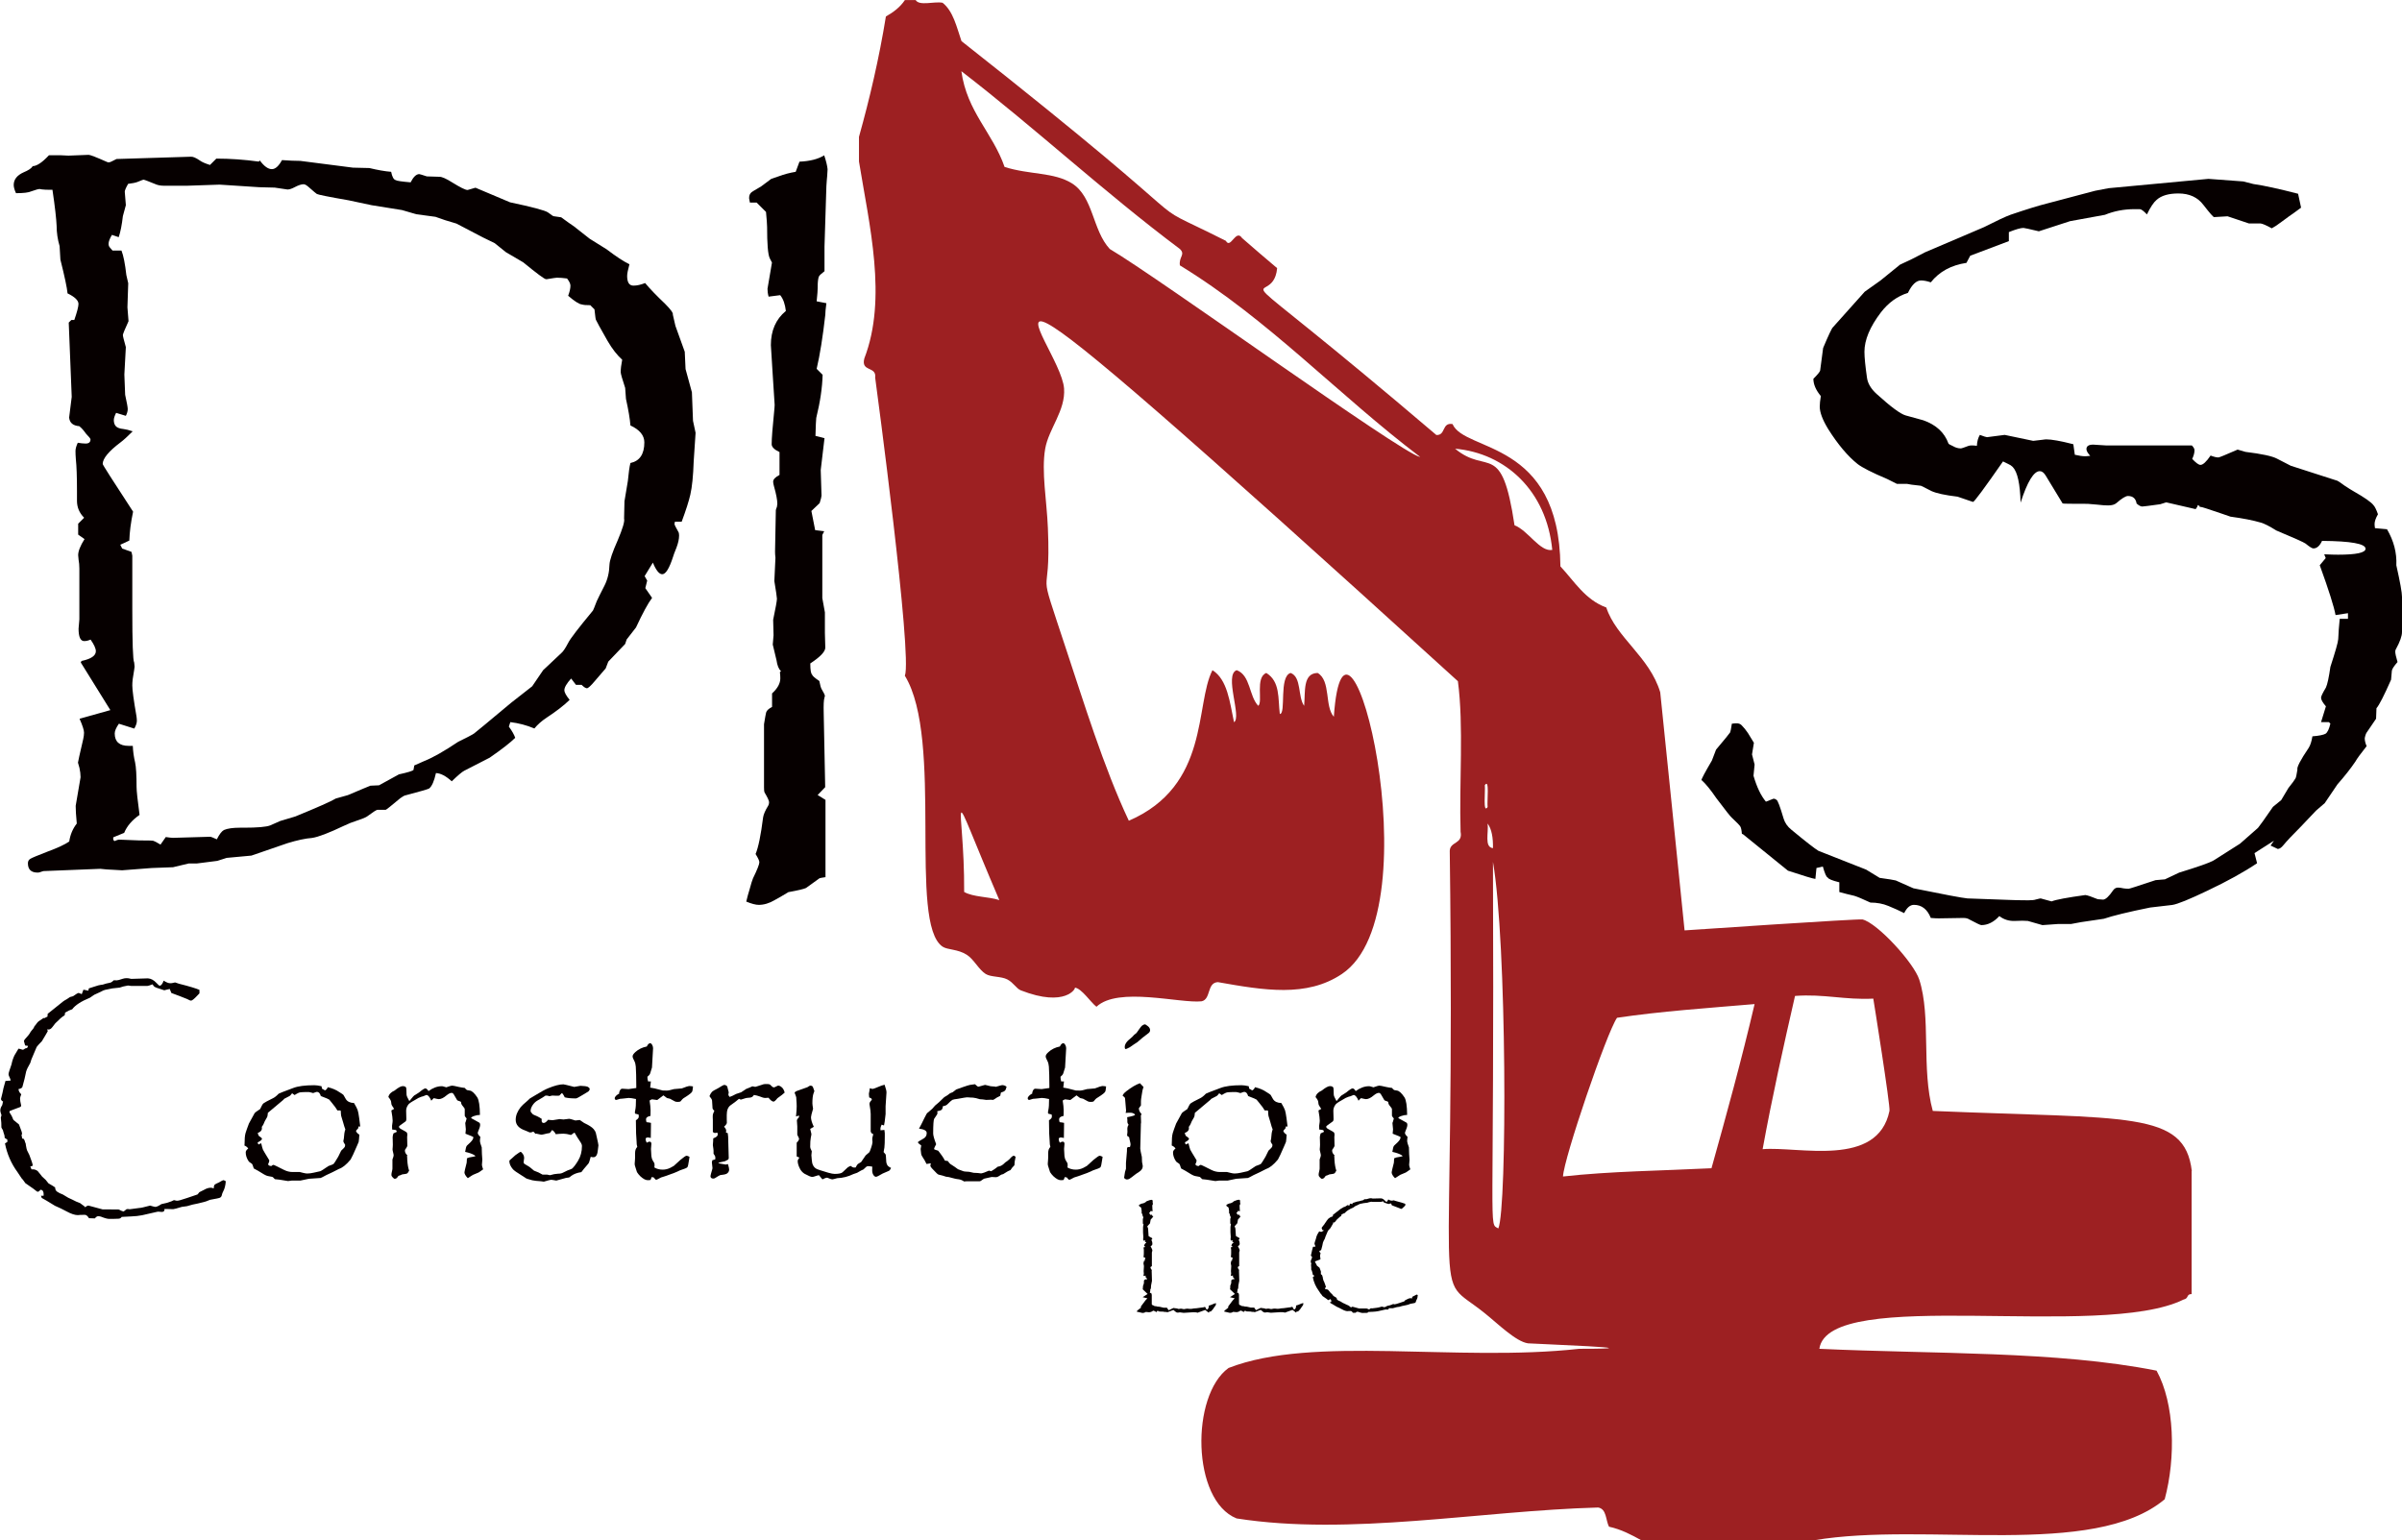 <?xml version="1.0" encoding="UTF-8"?>
<svg id="Layer_1" data-name="Layer 1" xmlns="http://www.w3.org/2000/svg" viewBox="0 0 241.83 155.09">
  <defs>
    <style>
      .cls-1 {
        fill: #9d2022;
      }

      .cls-2 {
        fill: #060000;
      }
    </style>
  </defs>
  <path class="cls-1" d="M220.65,117.91v12.39c-.56,0-.26.44-.81.55-8.35,4.12-35.74-1.41-36.67,4.96,11.51.54,23.89.2,33.95,2.2,1.83,3.32,1.95,8.76.82,12.95-7.19,6.03-24.07,2.22-35.31,4.13h-17.38c-1-.55-2-1.09-3.26-1.37-.34-.67-.23-1.79-1.09-1.93-11.95.33-24.97,2.89-36.4,1.1-4.53-1.81-4.63-12.39-.81-15.15,8.55-3.33,22.95-.56,35.31-1.93,8.92,0-4.9-.51-5.16-.55-1.22-.17-3.06-2-4.35-3.03-5.57-4.5-2.89,2.38-3.53-46.56.04-.97,1.34-.66,1.09-1.92-.15-4.99.33-10.62-.27-15.16-56.85-51.71-40.01-34.41-39.65-29.47.16,2.22-1.55,4.05-1.9,6.06-.4,2.29.16,5.21.27,7.98.36,8.36-1.36,2.5,1.9,12.4,1.59,4.76,3.72,11.74,6.25,17.08,8.18-3.54,6.63-11.69,8.42-15.16,1.51.95,1.74,3.2,2.17,5.24.81-.51-1.03-4.79.27-5.24,1.4.51,1.23,2.61,2.17,3.59.49-.39-.33-2.86.81-3.31,1.41.87,1.17,2.56,1.36,4.13.66,0-.12-3.79,1.09-4.13,1.12.42.7,2.4,1.36,3.31.13-1.42-.16-3.28,1.36-3.31,1.35.79.68,3.36,1.63,4.41,1.13-16.4,10.3,19.56.81,25.9-3.55,2.38-7.85,1.64-12.49.82-1.12.06-.67,1.72-1.63,1.93-2.16.24-8.41-1.51-10.59.55-.58-.44-1.49-1.85-2.18-1.93.16.02-.9,2.05-5.43.28-.47-.19-.73-.77-1.36-1.1-.63-.33-1.65-.22-2.18-.55-.7-.44-1.2-1.49-1.9-1.93-.92-.59-1.92-.48-2.44-.82-3.49-2.34.14-20.87-3.8-27.28.78-1.96-2.88-29.21-2.99-30.02.16-1.18-1.46-.53-1.09-1.93,2.33-6.04.5-13.43-.54-19.83v-2.48c1.08-3.86,2.02-7.87,2.71-12.12.76-.43,1.44-.94,1.91-1.65h1.09c.37.62,1.89.1,2.71.27,1.07.85,1.41,2.43,1.9,3.86,27.44,21.63,16.46,15.01,26.62,20.11.48.88.99-1.24,1.63-.28,1.17,1.03,2.35,2.03,3.53,3.03-.44,4.84-7.7-3.4,16.03,16.8.96.06.53-1.29,1.63-1.1,1.22,2.85,10.74,1.52,10.86,14.33,1.41,1.51,2.49,3.36,4.62,4.14.99,3.03,4.37,4.98,5.43,8.54.02.08,2.44,23.89,2.45,23.97.36-.03,17.57-1.19,17.92-1.1,1.53.39,5.16,4.37,5.71,6.06,1.21,3.77.19,8.97,1.36,13.22,19.69.83,25.36-.05,26.08,6.06ZM190.23,111.85c.1-.48-1.61-11.22-1.63-11.3-2.86.15-4.96-.49-7.88-.27-1.16,5.07-2.3,10.16-3.26,15.43,3.61-.31,11.58,1.92,12.77-3.86ZM172.31,117.63c1.52-5.43,3.02-10.89,4.34-16.53-4.67.4-9.43.72-13.85,1.38-1.04,1.49-5.36,14.17-5.44,15.98,4.74-.53,9.94-.58,14.94-.83ZM152.48,52.89c1.38.53,2.57,2.71,3.8,2.48-.57-5.94-4.7-9.74-9.78-10.19,3.27,2.72,4.69-.95,5.98,7.71ZM150.85,123.69c.9-2.07.86-28.83-.54-36.91.15,38.32-.48,36.32.54,36.91ZM150.31,85.4c.02-1.04-.12-1.91-.54-2.48.12.9-.36,2.38.54,2.48ZM149.77,81.26c-.07-.59.21-2.94-.28-2.2.07.59-.21,2.94.28,2.2ZM142.97,46c-8.24-6.24-15.2-13.79-24.18-19.28-.13-.86.59-1.08,0-1.65-7.6-5.69-14.49-12.11-22-17.9.57,4.11,3.15,6.18,4.35,9.64,2.52.8,4.95.51,6.78,1.65,2.18,1.37,2.05,4.71,3.81,6.61,4.98,2.94,29.31,20.53,31.23,20.94ZM97.07,89.81c.93.53,2.44.46,3.54.82-5.56-13-3.49-10.2-3.54-.82Z"/>
  <path class="cls-2" d="M3.27,16.73c.43,0,.98-.37,1.66-1.1h1.13c.45.03.73.04.83.04l2.04-.08c.15,0,.77.24,1.85.72.05.03.11.04.19.04s.33-.11.76-.34l7.48-.23c.2-.02.5.1.91.38.2.15.54.3,1.02.45l.64-.64c1.39,0,2.81.1,4.27.3l.11-.11c.43.58.83.87,1.21.87.35,0,.69-.3,1.02-.91.7.05,1.32.08,1.85.08l5.29.68,1.66.04c.83.2,1.56.33,2.19.38.1.5.25.78.45.83.1.08.6.15,1.51.23.28-.55.57-.83.87-.83.05,0,.3.08.76.23l1.28.04c.25,0,.68.19,1.28.57.81.5,1.32.76,1.55.76l.79-.23,3.48,1.47c2.27.48,3.54.82,3.82,1.02.33.25.52.38.57.38l.76.11c.58.43,1.01.73,1.28.91l1.59,1.25,1.7,1.06c.96.73,1.72,1.23,2.3,1.51-.15.55-.23.94-.23,1.17,0,.66.21.98.64.98.35,0,.74-.09,1.17-.26.48.58,1.15,1.27,2,2.08.58.58.84.94.79,1.1l.26,1.13.94,2.61.08,1.74.64,2.34.11,2.87.26,1.21-.19,2.87c-.05,1.46-.16,2.58-.34,3.36-.15.66-.44,1.56-.87,2.72h-.68c-.03.1-.04.19-.04.26,0,.05.14.33.42.83.02.08.04.18.04.3,0,.35-.09.76-.26,1.21-.2.5-.32.81-.34.91-.38,1.18-.74,1.78-1.1,1.78-.3,0-.62-.39-.94-1.17l-.83,1.36.26.45-.19.76.68.98c-.4.53-.94,1.52-1.62,2.98l-.94,1.21-.15.45-1.7,1.78-.26.68-1.1,1.28c-.4.48-.67.72-.79.72s-.3-.11-.53-.34h-.57l-.49-.64c-.45.5-.68.89-.68,1.17,0,.23.18.55.53.98-.6.58-1.37,1.17-2.3,1.78-.53.35-.94.72-1.25,1.1-.78-.33-1.59-.54-2.42-.64l-.15.45c.33.45.54.83.64,1.13-.48.48-1.34,1.15-2.57,2l-2.57,1.32c-.2.1-.62.45-1.25,1.06-.58-.53-1.11-.81-1.59-.83-.18.81-.4,1.32-.68,1.55-.13.08-.91.3-2.34.68-.15.02-.34.13-.57.3-.93.78-1.42,1.17-1.47,1.17h-.83c-.1,0-.45.23-1.06.68-.13.1-.68.31-1.66.64-.18.08-.4.18-.68.3-1.49.71-2.54,1.11-3.17,1.21-.68.05-1.51.23-2.49.53l-3.63,1.25-2.49.23-.94.3-2.04.26h-.83l-1.59.38-2.15.08-2.98.23-.68-.04c-.66-.03-1.16-.06-1.51-.11l-5.74.23s-.14.04-.34.11c-.08.03-.15.04-.23.04-.66,0-.98-.32-.98-.94,0-.2.08-.35.25-.45.16-.1.74-.34,1.72-.72,1.03-.38,1.76-.72,2.19-1.02.1-.68.35-1.28.76-1.81-.08-.81-.11-1.4-.11-1.78l.49-2.87v-.04c0-.28-.04-.58-.11-.91l-.15-.53c0-.08.18-.87.53-2.38.05-.23.08-.44.08-.64,0-.25-.15-.72-.45-1.4l3.1-.87-2.98-4.8.08-.15c.96-.2,1.44-.53,1.44-.98,0-.28-.18-.67-.53-1.17-.23.1-.44.15-.64.15-.38,0-.57-.42-.57-1.25l.08-.94v-5.1c0-.35-.03-.65-.08-.91-.03-.25-.04-.4-.04-.45,0-.4.21-.94.64-1.62l-.64-.45v-1.1l.6-.6c-.48-.48-.72-1.05-.72-1.7v-.98c0-1.49-.04-2.54-.11-3.17-.03-.35-.04-.64-.04-.87s.08-.5.23-.83c.3.05.57.08.79.08.33,0,.49-.14.49-.42,0-.08-.15-.26-.45-.57-.23-.33-.45-.58-.68-.76-.63-.05-.97-.34-1.02-.87l.26-2.08-.3-7.48.26-.26h.3c.28-.81.42-1.35.42-1.62,0-.35-.37-.71-1.1-1.06-.05-.55-.29-1.69-.72-3.4l-.08-1.36c-.2-.68-.3-1.36-.3-2.04-.03-.68-.16-1.89-.42-3.63-.55,0-.91-.01-1.06-.04l-.23-.04c-.13,0-.4.08-.83.23-.28.13-.79.19-1.55.19-.15-.33-.23-.6-.23-.83,0-.55.34-.98,1.02-1.28.43-.18.72-.36.87-.57ZM11.32,25.23h.91c.2.5.36,1.32.49,2.46l.19.83-.08,2.42.11,1.4c-.38.83-.57,1.3-.57,1.4s.1.5.3,1.21l-.15,2.76.08,2.04c.18.81.26,1.28.26,1.44,0,.2-.06.43-.19.68l-.98-.3c-.15.3-.23.54-.23.72,0,.45.19.73.57.83.05.03.19.05.42.08.23.03.53.1.91.23-.53.53-.93.89-1.21,1.1-1.21.91-1.81,1.64-1.81,2.19,0,.08,1.02,1.68,3.06,4.8-.23,1.08-.35,2.05-.38,2.91l-.91.42.19.38.94.34.08.38v5.4c0,3.35.06,5.14.19,5.36.02.18.04.32.04.42,0,.05-.06.47-.19,1.25-.03.25-.04.47-.04.64,0,.45.14,1.49.42,3.1.02.15.04.3.04.45,0,.23-.09.49-.26.79l-1.55-.49c-.28.4-.42.73-.42.98,0,.83.47,1.25,1.4,1.25h.42c.02.55.1,1.11.23,1.66.1.45.15,1.28.15,2.49,0,.38.1,1.31.3,2.8-.76.53-1.27,1.13-1.55,1.81l-1.1.45v.23l.11.15c.25-.1.4-.15.45-.15l2.04.08c.86,0,1.34.01,1.44.04.1.03.34.15.72.38l.53-.76c.35.05.59.08.72.08l3.78-.11c.05,0,.26.09.64.26.25-.5.49-.82.72-.94.35-.15.88-.23,1.59-.23h.38c1.41,0,2.3-.08,2.68-.23l1.02-.45,1.51-.45c2.22-.91,3.58-1.51,4.08-1.81l1.21-.34c1.36-.58,2.12-.89,2.27-.95.1,0,.39-.01.87-.04l2-1.1c.91-.2,1.4-.35,1.47-.45.02-.08.05-.23.08-.45.5-.23.84-.38,1.02-.45.88-.35,2.01-1,3.4-1.93.78-.38,1.31-.65,1.59-.83.18-.13,1.42-1.16,3.74-3.1l2.12-1.66,1.1-1.62,1.85-1.74c.18-.15.4-.49.68-1.02.18-.38,1.01-1.46,2.49-3.25.02-.02.15-.34.38-.94.1-.23.37-.76.79-1.59.3-.6.47-1.3.49-2.08.02-.45.3-1.27.83-2.46.5-1.18.72-1.91.64-2.19l.04-1.74.34-2.04c.08-.83.16-1.44.26-1.81.93-.2,1.4-.89,1.4-2.08,0-.7-.47-1.27-1.4-1.7-.05-.65-.2-1.55-.45-2.68l-.08-1.1c-.3-.91-.45-1.44-.45-1.59,0-.33.05-.74.15-1.25-.5-.45-1-1.08-1.47-1.89-.73-1.28-1.12-1.99-1.17-2.12-.03-.02-.08-.38-.15-1.06l-.42-.42c-.4,0-.69-.02-.87-.08-.25-.02-.71-.31-1.36-.87.15-.4.23-.74.23-1.02,0-.18-.11-.42-.34-.72-.38-.05-.72-.08-1.02-.08-.08,0-.42.05-1.02.15h-.08c-.15,0-.92-.57-2.3-1.7l-1.74-1.02-1.13-.91-1.17-.57-2.68-1.4-1.13-.34-.98-.34-1.93-.26-1.44-.42-3.06-.49-2.3-.49c-2.02-.35-3.09-.57-3.21-.64-.08-.05-.33-.26-.76-.64-.25-.23-.44-.34-.57-.34-.23,0-.53.1-.91.3-.28.15-.52.23-.72.23-.03,0-.45-.06-1.28-.19l-1.55-.04-4-.26-3.25.11h-2.38c-.33,0-.63-.06-.91-.19-.68-.28-1.06-.42-1.13-.42-.03,0-.23.08-.6.23-.2.08-.52.14-.94.19-.23.4-.34.67-.34.79l.11,1.36-.3,1.1c-.1.88-.24,1.59-.42,2.12l-.68-.23c-.23.38-.34.68-.34.91,0,.15.05.28.15.38l.26.3Z"/>
  <path class="cls-2" d="M75.13,90.79c.1-.43.21-.84.34-1.25.15-.55.26-.92.34-1.1.43-.88.64-1.42.64-1.62,0-.15-.13-.43-.38-.83.28-.66.53-1.89.76-3.7.05-.3.21-.68.49-1.13.08-.13.11-.25.11-.38,0-.15-.15-.48-.45-.98-.05-.1-.06-.28-.06-.53v-6.35c.1-.65.18-1.04.21-1.17.05-.2.25-.39.6-.57v-1.36c.55-.5.83-1.01.83-1.51,0-.2-.01-.42-.04-.64l.11-.08c-.23-.23-.38-.59-.45-1.1l-.38-1.59.08-.94-.04-1.55c.25-1.21.38-1.91.38-2.12,0-.15-.09-.74-.26-1.78,0,0,.11-2.24.11-2.34-.03-.25-.04-.47-.04-.64l.08-4.16c0-.05.04-.16.11-.34.02-.13.04-.23.04-.3,0-.38-.11-.97-.34-1.78-.05-.18-.08-.33-.08-.45,0-.23.21-.45.64-.68v-2.3c-.53-.25-.79-.52-.79-.79,0-.58.09-1.71.26-3.4.02-.23.04-.42.04-.57,0-.08-.38-5.83-.38-6.01,0-1.46.5-2.61,1.51-3.44-.08-.68-.26-1.21-.57-1.59l-1.17.15c-.08-.3-.11-.57-.11-.79,0-.05.15-.93.45-2.64l-.23-.45c-.18-.4-.26-1.45-.26-3.14,0-.25-.04-.76-.11-1.51l-.94-.94h-.68l-.08-.42v-.04c0-.23.06-.4.19-.53.02-.05.36-.26,1.02-.64l1.02-.76.76-.26c.53-.2,1.1-.35,1.7-.45l.38-1.02c1.06-.05,1.89-.26,2.49-.64.2.6.31,1.07.34,1.4,0,.08-.01.3-.04.68-.03.25-.05.59-.08,1.02l-.19,6.08v2.49c-.3.23-.49.4-.55.51-.06.11-.11.36-.13.74,0,.63-.04,1.22-.11,1.78l.98.19c-.08.58-.11.97-.11,1.17-.25,2.22-.54,4.03-.87,5.44l.6.6c-.03,1.26-.24,2.71-.64,4.34-.03.2-.05.81-.08,1.81l.91.23c-.2,1.69-.33,2.76-.38,3.21l.08,2.57c0,.1-.06.35-.19.76l-.83.79.38,1.93.91.11-.19.38v6.35l.26,1.44v2.08l.04,1.47c0,.4-.5.93-1.51,1.59,0,.66.06,1.03.19,1.13,0,.1.24.32.72.64.08.43.16.72.26.87.2.33.3.54.3.64l-.04.15c-.08.25-.1.77-.08,1.55l.15,7.48-.76.79.79.49v7.78c-.35.05-.55.09-.6.11l-1.36.98c-.2.1-.79.24-1.78.42-.45.28-.91.54-1.36.79-.55.33-1.1.49-1.62.49-.3,0-.73-.11-1.28-.34Z"/>
  <path class="cls-2" d="M171.29,78.58c.02-.18.38-.84,1.06-2l.42-1.1c.91-1.08,1.38-1.66,1.42-1.74s.09-.36.17-.87c.18-.03.34-.04.49-.04.2,0,.36.06.49.19.23.23.44.49.64.79l.6.98-.19,1.17.26,1.02-.11,1.13c.33,1.13.74,2,1.25,2.61l.76-.3h.04c.08,0,.16.04.26.11.13.05.36.68.72,1.89.13.43.39.81.79,1.13,1.46,1.21,2.37,1.91,2.72,2.12l4.8,1.89,1.36.83c.91.13,1.45.21,1.62.26.13.05.72.31,1.78.79,3.1.63,4.91.97,5.44,1.02l4.16.15c.5.02,1.16.04,1.96.04.38,0,.63-.03.76-.08.3-.08.47-.11.49-.11l1.1.3c.45-.18,1.59-.39,3.4-.64.2.02.62.16,1.25.42.28.02.45.04.53.04.25,0,.59-.31,1.02-.94.13-.18.29-.27.49-.27.15,0,.34.03.57.08.18.02.34.04.49.04.08,0,.98-.29,2.72-.87l.94-.08,1.44-.68c1.89-.58,3.03-.98,3.44-1.21.28-.18,1.17-.74,2.68-1.7,1.01-.88,1.61-1.41,1.81-1.59.15-.18.66-.88,1.51-2.12l.83-.68.72-1.21c.4-.5.64-.83.72-.98.05-.08.11-.36.19-.87-.08-.23.3-.96,1.13-2.19.18-.28.3-.67.38-1.17.65-.05,1.1-.14,1.32-.26.2-.13.36-.47.49-1.02l-.15-.15h-.79l.49-1.59c-.33-.38-.49-.67-.49-.87,0-.13.16-.47.49-1.02.15-.33.3-1.02.45-2.08.5-1.54.77-2.47.79-2.8.02-.65.08-1.33.15-2.04h.83v-.57l-1.25.19c-.15-.83-.68-2.51-1.59-5.02l.6-.72-.15-.38c.63.03,1.1.04,1.4.04,1.84,0,2.76-.2,2.76-.6,0-.5-1.46-.77-4.38-.79-.23.5-.52.76-.87.76-.13,0-.39-.16-.79-.49-.18-.13-1.16-.57-2.95-1.32-.68-.43-1.2-.69-1.55-.79-.78-.23-1.8-.43-3.06-.6l-.87-.3c-1.31-.45-2.02-.68-2.12-.68h-.11v-.08l-.19-.11-.04.15c-.1.18-.16.26-.19.26l-2.95-.68-.6.19c-1.08.15-1.69.23-1.81.23-.15,0-.34-.1-.57-.3-.08-.5-.37-.76-.87-.76-.23,0-.62.24-1.17.72-.18.15-.45.23-.83.23-.25,0-.62-.02-1.1-.08-.53-.05-.84-.08-.95-.08-1.69,0-2.53-.01-2.53-.04l-1.7-2.8c-.18-.3-.38-.45-.6-.45-.6,0-1.25,1.06-1.93,3.17-.05-1.89-.31-3.09-.79-3.59-.13-.13-.28-.23-.45-.3l-.53-.26c-1.89,2.72-2.9,4.08-3.02,4.08l-1.55-.53c-1.26-.15-2.14-.34-2.64-.57-.68-.35-1.03-.53-1.06-.53l-.94-.11-.45-.08h-1.02l-.98-.49c-1.54-.65-2.53-1.16-2.98-1.51-.98-.78-1.98-1.96-2.98-3.55-.55-.91-.83-1.65-.83-2.23,0-.28.04-.63.11-1.06-.5-.6-.75-1.18-.75-1.74.43-.43.65-.7.68-.83l.3-2.27c.55-1.31.88-2,.98-2.08,1.08-1.21,2.15-2.4,3.21-3.59l1.59-1.13,1.96-1.59,1.21-.57,1.32-.68,5.93-2.53c1.28-.65,2.18-1.07,2.68-1.25,1.56-.53,2.78-.91,3.66-1.13l4.84-1.28,1.36-.26,10.05-.94s3.51.26,3.51.26l1.02.26c1.06.15,2.56.48,4.5.98l.3,1.4c-.6.45-1.01.74-1.21.87-.38.28-.62.45-.72.53-.43.33-.77.55-1.02.68-.55-.3-.93-.47-1.13-.49h-1.17l-2.15-.72-1.36.08c-.08,0-.43-.4-1.06-1.21-.58-.78-1.42-1.17-2.53-1.17-.98,0-1.71.21-2.19.64-.3.25-.63.74-.98,1.47-.33-.35-.57-.53-.72-.53h-.53c-1.06,0-2.05.19-2.98.57l-3.51.64-3.14,1.02c-.96-.23-1.47-.34-1.55-.34-.28,0-.77.14-1.47.42v.91l-3.89,1.47-.38.72c-1.54.23-2.73.88-3.59,1.96-.38-.13-.71-.19-.98-.19-.48,0-.92.42-1.32,1.25-1.06.33-1.96.98-2.72,1.96-1.11,1.46-1.66,2.78-1.66,3.97,0,.58.09,1.46.26,2.64.08.55.4,1.1.98,1.62,1.41,1.28,2.38,2,2.91,2.15l1.78.49c1.28.45,2.13,1.23,2.53,2.34.02.05.18.14.45.26.25.15.52.23.79.23.08,0,.34-.09.79-.26.08-.02.18-.04.3-.04.15,0,.33.01.53.04.02-.45.13-.82.3-1.1.4.15.64.23.72.23l1.78-.23,2.87.6.94-.11c.15-.02.28-.04.38-.04.53,0,1.44.16,2.72.49l.15,1.06c.43.1.77.15,1.02.15.1,0,.28-.01.53-.04-.25-.28-.38-.5-.38-.68,0-.3.23-.45.68-.45l1.28.08h8.65c.18.18.27.34.27.49,0,.25-.08.54-.23.87.38.4.65.6.83.6.25,0,.59-.31,1.02-.94.33.13.59.19.79.19.08,0,.72-.26,1.93-.79.45.13.72.2.79.23,1.64.2,2.7.43,3.17.68l1.4.72,4.69,1.51c.08.03.31.19.72.49.38.25.68.44.91.57,1.11.63,1.78,1.1,2,1.4.13.13.28.43.45.91-.23.4-.34.73-.34.98,0,.1.01.24.04.42l1.21.11c.68,1.16,1,2.37.94,3.63.38,1.69.57,2.75.57,3.17v3.55c0,.4-.2.97-.6,1.7-.05.08-.08.16-.08.26,0,.2.08.55.23,1.06-.35.4-.54.69-.57.87l-.08.91c-.71,1.61-1.2,2.57-1.47,2.87l-.04,1.06-.98,1.44-.08.19c-.05.18-.08.29-.08.34,0,.23.06.49.19.79-.6.76-.98,1.27-1.13,1.55-.48.71-1.08,1.47-1.81,2.3l-1.28,1.89-.87.75-1.51,1.59c-.88.88-1.47,1.51-1.78,1.89-.2.25-.39.38-.57.38l-.72-.34.34-.49-1.96,1.25.26,1.02c-1.31.88-2.97,1.8-4.99,2.76-1.84.88-3.02,1.36-3.55,1.44l-2.23.26c-2.22.45-3.77.83-4.65,1.13l-2.3.34-1.02.19h-1.32l-1.55.11c-.86-.25-1.35-.39-1.47-.42-.28-.03-.72-.03-1.32,0-.58.02-1.1-.14-1.55-.49-.55.6-1.16.91-1.81.91-.1,0-.5-.19-1.21-.57-.15-.1-.35-.15-.6-.15l-2.49.04c-.18,0-.44-.01-.79-.04-.35-.88-.92-1.32-1.7-1.32-.38,0-.71.28-.98.83-.45-.23-.98-.47-1.59-.72-.55-.23-1.16-.34-1.81-.34-.81-.38-1.35-.6-1.62-.68-.55-.13-1.06-.25-1.51-.38v-.98c-.73-.18-1.12-.34-1.17-.49-.13-.02-.29-.39-.49-1.1l-.64.15-.11,1.1c-.23-.02-1.15-.3-2.76-.83l-4.53-3.67-.11-.04c-.03-.38-.08-.63-.17-.76-.09-.13-.37-.42-.85-.87-.13-.1-.64-.76-1.55-1.96-.53-.78-1.02-1.39-1.47-1.81Z"/>
  <g>
    <path class="cls-2" d="M.28,110.9c-.12-.07-.18-.16-.18-.25,0-.04.05-.24.15-.61.03-.22.13-.62.3-1.2l.52-.04c0-.1-.07-.25-.17-.47-.02-.05-.04-.11-.04-.18,0-.1.1-.42.3-.98.06-.33.17-.64.3-.91.1-.16.23-.38.4-.67.11.02.19.03.22.05.12.04.19.06.21.06.06,0,.14-.04.24-.13.11-.02.17-.04.21-.07.03-.03.06-.1.08-.19l-.29-.04-.12-.44c0-.08.12-.24.36-.49.06-.06.12-.14.19-.24.1-.18.18-.29.22-.33.14-.14.23-.28.29-.44l.08-.09c.15-.21.26-.35.35-.41.05-.04.21-.15.5-.34l.04.04.34-.17.02-.28,1.56-1.25c.06-.05.18-.12.36-.22l.33-.22.3-.08c.32-.22.49-.33.53-.33.07,0,.19.04.35.12l.17-.45.5.1.04-.23c.27-.08.44-.14.53-.17.29-.11.58-.18.87-.21l.36-.11c.28-.06.44-.09.47-.11.07-.03.17-.11.29-.22.11,0,.21.01.29.01.1,0,.3-.05.61-.16.12-.04.25-.06.4-.06.12,0,.24.02.35.05.09.02.15.03.17.02l1.61-.05c.31.02.59.17.85.45.18.19.29.29.33.29.15,0,.28-.17.41-.51.26.17.48.26.65.26.06,0,.11,0,.17-.01l.33-.07.39.13c1.07.27,1.75.48,2.06.62v.36h-.01c-.13.13-.21.21-.24.25-.3.32-.5.47-.59.47-.08,0-.21-.05-.4-.16-.46-.19-.99-.39-1.59-.61l-.16-.4c-.16.03-.27.06-.32.07-.13.04-.21.06-.23.06-.03,0-.3-.09-.79-.26-.15-.06-.24-.11-.28-.17-.04-.06-.08-.11-.11-.17-.27.1-.44.16-.51.16h-1.66l-.3-.04c-.36.06-.64.13-.84.21l-.74.08c-.32.07-.56.11-.74.15-.1.02-.25.09-.47.21l-.61.28-.44.3c-.88.36-1.48.75-1.78,1.16-.2.06-.44.17-.72.34,0,.1-.02.19-.05.28-.16.08-.38.25-.64.52l-.29.27c-.24.33-.4.52-.47.56-.07.05-.14.07-.21.07-.03,0-.08,0-.15-.01.05.09.07.15.07.17s-.2.36-.59,1.01c-.31.32-.49.52-.53.59-.02.05-.53,1.25-.53,1.25l-.11.35c-.23.4-.37.69-.42.88-.03.13-.08.37-.16.73-.12.48-.19.74-.21.79-.02.11-.16.19-.4.24.02.21.12.38.28.52-.08.21-.12.35-.12.41,0,.18.03.4.1.67,0,.02.01.05.01.05,0,.07-.04.13-.11.16l-.96.36c-.07.02-.11.07-.11.13,0,.03.02.08.06.13.12.19.2.32.23.41.06.17.11.26.12.27.18.15.36.3.55.45l.21.56c.06.12.09.27.11.44h-.07l.07.41.17.05c.09.15.13.28.13.38h.04c.02.16.04.27.05.32.04.25.08.4.11.46l.22.44c.23.59.34.94.34,1.04,0,.08-.08.12-.24.12l.12.3c.16,0,.29,0,.38.04.08.03.16.07.23.12.16.19.32.38.46.57l.36.33.28.35c.32.18.55.32.67.41,0,.19.07.34.19.42.15.11.35.21.58.29l.55.33.41.19.38.19.4.16.28.21c.08.04.16.11.24.21.11-.11.22-.17.33-.17.02,0,.49.13,1.41.38,1,0,1.53.01,1.58.01s.12.02.19.07c.14.07.25.12.35.13.11-.07.18-.12.21-.16.06-.06.11-.08.15-.08h.15s.09.02.09.02l.98-.13c.15,0,.52-.09,1.09-.24.3.09.48.13.53.13.12,0,.32-.09.61-.28l.57-.13c.35-.11.58-.2.69-.27l.28.06c.11.02.45-.07,1.03-.27.67-.23,1.02-.35,1.06-.36.02-.02.09-.09.19-.23l.46-.23c.25-.15.49-.22.7-.22.05,0,.15.02.29.07,0-.21.04-.34.11-.39.04-.04.18-.11.41-.21.26-.15.4-.23.44-.23.06,0,.14.04.25.11-.03.43-.12.76-.25,1-.07.12-.13.28-.17.47-.02.07-.07.13-.15.18-.06.04-.4.11-1.02.22-.28.12-.47.19-.57.21-.06.02-.28.07-.65.16l-.53.11-.57.16-.51.07c-.5.15-.79.23-.87.23-.09,0-.21,0-.38-.01-.11,0-.28,0-.5-.01v.07c0,.15-.1.23-.29.23-.03,0-.07,0-.1-.01-.15-.02-.24-.02-.24-.02,0,0-.05,0-.13.02l-1.49.34c-.32.06-.68.11-1.09.12l-.97.05c-.07.11-.17.17-.3.18-.37.02-.69.02-.96.02-.17,0-.44-.07-.81-.22-.08-.03-.18-.05-.3-.05-.11,0-.21.07-.33.22l-.59-.02c-.15-.23-.28-.34-.41-.34h-.04c-.17,0-.32,0-.45.01-.13.02-.2.02-.22.02-.31,0-.69-.13-1.15-.38-.35-.19-.74-.38-1.16-.56-.67-.42-1.12-.68-1.33-.79l-.08-.22h.27v-.17c0-.27-.1-.41-.3-.44-.12.14-.22.21-.3.21-.04,0-.18-.1-.42-.3l-.82-.57-.25-.35-.12-.13-.42-.63c-.63-.86-1.05-1.82-1.26-2.89l.24-.15v-.23l-.27-.18c0-.19-.04-.36-.11-.52l-.07-.26c-.09-.14-.14-.23-.15-.27,0-.03-.01-.19-.01-.46l-.05-.53.07-.24c-.08-.23-.12-.39-.12-.46,0-.19.06-.36.18-.53.02-.02.05-.17.1-.45Z"/>
    <path class="cls-2" d="M24.62,115.25c0-.53.03-.92.1-1.16.06-.21.18-.53.34-.96.33-.61.52-.96.57-1.04.05-.07.23-.21.56-.42,0,0,.07-.13.18-.36.07-.13.13-.21.18-.23.09-.07.4-.24.93-.5.17-.08.36-.23.58-.46.03-.03.52-.22,1.46-.57.49-.19,1.19-.28,2.12-.28.19,0,.43.03.73.1l.05.25c.11.05.21.11.29.17.12-.04.22-.15.29-.32.44.1.83.26,1.16.49.25.15.39.25.42.29.02.02.1.17.24.42.16.25.44.38.82.39.19.32.32.56.37.72.05.15.1.41.15.78.05.37.09.66.11.87h-.19v.15l-.24.28c.03.14.15.27.34.39-.02.36-.05.6-.07.73-.02.06-.08.2-.18.42-.3.7-.51,1.15-.63,1.35-.43.52-.82.83-1.18.95l-.65.33-.62.29c-.32.18-.51.27-.57.29-.06.01-.45.04-1.18.08l-.85.18h-.86l-.39.05c-.71-.12-1.16-.19-1.33-.19-.11-.13-.2-.21-.25-.23-.02,0-.17-.04-.47-.09-.16-.03-.48-.21-.96-.52-.07-.04-.22-.12-.44-.24-.05-.15-.08-.25-.1-.3-.03-.09-.06-.15-.1-.18,0,0-.09-.06-.25-.17,0,0-.04-.04-.09-.11-.18-.28-.27-.57-.27-.85,0-.14.08-.27.25-.39-.07-.13-.2-.23-.38-.31v-.05ZM25.95,115.01v.12l.11.11c.08-.07.16-.11.24-.12.06.28.12.49.17.63.04.09.25.44.63,1.06,0,.02.01.04.01.07,0,.07-.04.19-.12.35.03.11.14.17.33.18.08-.08.15-.12.21-.12.05,0,.4.17,1.07.51.28.14.57.21.86.21h.72l.36.09c.15.04.29.06.4.06.19,0,.4-.03.63-.08.15-.04.38-.09.67-.15.08-.02.36-.2.82-.52.32-.11.49-.18.53-.22.06-.06.21-.3.46-.72l.3-.61c.2-.19.32-.31.35-.36.03-.06.05-.13.05-.23-.13-.19-.19-.32-.18-.39h0s.05-.25.05-.25c.02-.37.06-.67.15-.91-.06-.15-.14-.4-.23-.73l-.19-.63c-.02-.08-.03-.25-.04-.5l-.05-.05h-.29c-.09-.17-.27-.42-.55-.76-.16-.2-.25-.31-.27-.33-.02-.02-.1-.06-.24-.12-.11-.05-.32-.13-.61-.24-.08-.28-.21-.42-.39-.42-.05,0-.17.04-.38.12-.25-.07-.39-.1-.42-.1-.42,0-.7,0-.82.02-.14,0-.35.1-.63.28l-.25-.18c-.12.16-.21.26-.28.29l-.52.27-.08.1-1.56,1.31c-.02.23-.04.37-.07.42l-.24.42c-.08.23-.18.42-.3.57,0,.07.01.12.01.17,0,.19-.14.34-.42.45,0,.02.03.12.1.28.22.15.33.25.33.3,0,.09-.13.21-.4.35Z"/>
    <path class="cls-2" d="M39.1,110.46c.06-.28.27-.5.62-.65.37-.3.65-.45.82-.45s.3.05.35.15c.02.02.03.26.04.7,0,.11.09.33.28.66.32-.41.51-.61.57-.61l.42-.27c.32-.27.53-.4.62-.4.1,0,.21.09.32.27.44-.32.89-.49,1.32-.49.09,0,.17.01.23.04l.24.07c.32-.11.51-.17.57-.17.09,0,.32.04.68.13.22.05.42.08.61.1.11.14.19.21.24.22l.28.05c.21.03.46.26.74.68.17.27.26.86.27,1.77-.19,0-.39.04-.59.11-.2.07-.3.14-.3.21,0,0,.27.16.81.45.06.03.1.11.1.24,0,.14-.08.38-.23.74,0,.02-.01.04-.01.07,0,.1.09.23.26.39-.02.17-.04.31-.04.44,0,.08.06.29.18.62l.02.67.04.58-.04.51c0,.08.04.23.12.45-.22.16-.37.27-.46.32-.04.02-.22.1-.55.23-.07.03-.24.15-.53.34-.23-.23-.34-.43-.34-.59,0-.06.07-.37.22-.95,0-.04.02-.13.02-.28,0-.07.01-.13.01-.18l.24-.09c.4-.06.61-.11.62-.15l-.13-.09c-.19-.12-.5-.23-.91-.32.05-.35.11-.56.18-.63l.36-.34c.19-.19.29-.36.29-.51,0-.03-.27-.15-.8-.35l.04-.44-.06-.64s.01-.04.04-.1c.03-.08.06-.2.1-.35-.13-.15-.19-.24-.19-.29v-.61c.01-.08-.05-.19-.18-.33-.13-.14-.19-.27-.19-.41l-.06-.07c-.19-.06-.3-.1-.33-.13l-.34-.58c-.06-.11-.14-.16-.22-.16-.14,0-.3.08-.5.24-.3.26-.57.39-.8.39-.04,0-.21-.03-.5-.1l-.23.23v.06c-.17-.4-.34-.61-.51-.61,0,0-.05.02-.13.05-.11.06-.24.1-.38.13-.17.05-.39.16-.65.33-.4.22-.63.38-.69.5-.13.19-.19.38-.19.57l.02.82c0,.15-.03.24-.1.28l-.55.4c-.06.04-.09.08-.09.12,0,.08.07.16.22.24.32.17.51.28.56.33.04.05.06.13.06.23,0,.02,0,.11-.02.24l.02.9s-.07.17-.22.36c-.02.02-.02.07-.02.13,0,.15.08.3.25.46l-.04.04c.02.19.02.32.02.39.03.48.1.84.19,1.1-.08.17-.16.27-.24.3-.03.02-.17.04-.4.07-.04,0-.1.02-.17.06-.1.04-.16.07-.19.07-.06,0-.12.07-.18.17-.07.1-.16.15-.28.15-.05,0-.12-.06-.22-.17-.06-.07-.1-.13-.1-.21,0-.06,0-.14.02-.22.06-.24.08-.38.08-.42v-.92c.09-.23.12-.37.12-.41,0-.08-.02-.18-.05-.29-.04-.16-.06-.27-.06-.33,0-.03,0-.11.02-.24,0-.08.01-.15.01-.21,0-.11,0-.26-.01-.46,0-.1-.01-.19-.01-.29,0-.1.03-.24.08-.4l.34-.16c-.02-.07-.04-.13-.08-.17-.05-.02-.18-.04-.39-.06,0-.15-.01-.28-.01-.38,0-.07.02-.19.05-.36,0-.04.01-.09.01-.15,0-.19-.04-.53-.13-1.03l.28-.16c-.15-.23-.24-.36-.25-.4-.02-.02-.03-.12-.05-.28,0-.13-.11-.31-.29-.53Z"/>
    <path class="cls-2" d="M57.81,114.05l-.32.23c-.32-.09-.57-.13-.75-.13-.22,0-.48.02-.79.05-.09-.19-.21-.33-.36-.42l-.23.3c-.17.02-.37.07-.61.13-.1.02-.18.04-.25.04-.02,0-.04,0-.07-.01l-.46-.1s-.02.01-.04.04l-.23-.24c-.13.06-.24.09-.33.09-.03,0-.13-.04-.3-.12-.04-.02-.11-.04-.22-.09-.62-.22-.93-.57-.93-1.07,0-.43.17-.85.5-1.27.09-.12.32-.34.68-.64l.24-.23.57-.34c.58-.36,1.01-.59,1.29-.7.63-.26,1.14-.39,1.52-.39.06,0,.43.09,1.09.26l.63-.11c.4.02.63.05.69.08.16.08.24.16.24.24s-.04.16-.12.24c-.02.02-.22.14-.59.36-.39.24-.61.35-.65.35-.53,0-.91-.04-1.15-.11-.08-.17-.17-.31-.25-.41h-.07l-.23.24c-.14,0-.24.01-.3.01-.07,0-.14,0-.21-.01-.09,0-.15-.01-.19-.01-.02,0-.12.02-.32.07-.06-.05-.19-.07-.36-.07-.16.12-.43.28-.8.49-.19.11-.36.26-.5.47-.14.21-.21.41-.21.59,0,.09.08.2.23.34.02.02.17.09.42.19.15.07.31.16.47.27,0,.06-.01.12-.01.16,0,.17.07.25.21.25.13,0,.27-.11.44-.32.19.02.34.04.47.04.05,0,.28-.04.69-.11l.39.04c.36-.05.55-.07.58-.07.06,0,.26.06.62.17l.44-.05.44.3c.47.22.79.42.96.62.13.16.2.29.22.39l.09.4c.11.49.17.76.17.84,0,.05-.02.19-.05.42-.04.52-.19.78-.45.78-.08,0-.17-.01-.28-.04-.1.4-.18.64-.24.69-.36.42-.6.7-.7.85-.41.06-.75.18-1.02.38-.12.1-.19.15-.22.16-.02,0-.13.02-.3.04l-.98.27c-.32-.06-.5-.08-.53-.08-.05,0-.29.06-.73.19l-.29-.04c-.39-.02-.68-.06-.87-.1-.42-.11-.64-.18-.67-.23l-.39-.25c-.48-.29-.77-.5-.89-.63-.24-.28-.36-.56-.36-.82,0-.06.09-.15.27-.29l.33-.3c.31-.23.49-.34.53-.34.03,0,.06.01.08.04.19.18.28.37.28.58l-.05.39h0c0,.08.01.14.06.18.03.03.18.12.44.27.06.03.13.09.22.16.2.18.32.27.32.27l.45.18.41.22h.46l.29.06c.3-.09.57-.14.8-.15.23,0,.39-.04.5-.1l.47-.23c.26-.09.41-.15.45-.18.15-.12.36-.39.61-.8.26-.43.39-.92.39-1.47,0-.12-.04-.23-.11-.34-.32-.48-.52-.8-.61-.98Z"/>
    <path class="cls-2" d="M62.32,110.09c.06-.32.17-.47.33-.47l.63.04c.45-.06.71-.1.78-.11v-.29c0-.76-.02-1.38-.05-1.87-.02-.21-.06-.4-.15-.57l-.12-.25c-.03-.07-.05-.13-.05-.21,0-.12.1-.27.29-.44.3-.27.68-.46,1.14-.55.1-.22.22-.33.34-.33.05,0,.09.02.12.06.11.12.17.28.17.47,0,0-.04.65-.11,1.92-.1.33-.16.53-.18.58-.03.11-.13.23-.28.35,0,.16.02.32.07.47h.28l-.07.62c.2.02.62.11,1.26.29.04,0,.18.01.41.01.15,0,.38-.05.72-.15l.8-.07c.41-.16.65-.24.73-.24.1,0,.23.01.39.04-.02.23-.04.39-.07.49-.03.12-.29.33-.76.62-.11.06-.19.13-.24.18-.12.15-.19.22-.19.22-.04.03-.14.05-.29.05-.12,0-.21-.02-.27-.05l-.5-.27-.3-.07-.36-.27-.62.47-.53-.07s-.12.04-.24.12c.06.39.1.72.1.98,0,.13,0,.32-.01.57-.3.05-.45.17-.45.36,0,.07.02.16.05.27.18.02.33.04.45.07l-.02,1.52c-.12-.03-.22-.05-.3-.05-.15,0-.22.06-.22.18,0,.1.04.21.11.35.11-.07.21-.11.29-.11.12,0,.18.08.18.23l-.04.51c.02.33.03.57.04.72.02.15.06.31.15.46l.15.25s.02.08.02.15c0,.07,0,.17-.02.28.25.15.53.22.84.22.26,0,.52-.06.78-.19.21-.11.32-.18.34-.19l.67-.61c.33-.27.53-.41.61-.41s.17.04.3.11c-.02.15-.04.26-.05.32-.06.42-.11.66-.17.73-.06.07-.3.17-.74.31-.33.17-.83.37-1.5.59l-.41.13c-.28.15-.43.23-.47.23-.07,0-.15-.07-.24-.22l-.22-.06-.13.3c-.11.02-.21.02-.29.02-.21,0-.46-.14-.75-.41-.13-.13-.23-.26-.32-.4,0,0-.04-.11-.1-.31-.09-.27-.13-.42-.13-.46,0-.07,0-.19.02-.35.02-.13.02-.4.02-.81,0-.27.08-.47.22-.61-.05-.15-.07-.34-.07-.56-.04-.37-.07-1.08-.07-2.12.19-.12.29-.24.29-.35,0-.07,0-.14-.02-.23l-.35-.09-.02-.11h0c0-.05.01-.14.04-.27.05-.21.07-.57.07-1.09-.33-.07-.57-.11-.73-.11-.05,0-.26.02-.63.07l-.25.02c-.23.07-.35.11-.36.11-.11,0-.17-.05-.17-.16,0-.16.17-.33.51-.52Z"/>
    <path class="cls-2" d="M71.44,110.35c.05-.15.13-.28.23-.4.08-.09.29-.21.63-.38.35-.22.55-.33.59-.33.15,0,.25.05.33.16l.05.21.1.38c-.02.09-.04.16-.04.21,0,.07.04.16.13.25.16-.05.38-.15.65-.3l.51-.17.51-.34.33-.13c.18-.09.27-.13.29-.13l.27.05h.04s.32-.09.82-.26c.06-.02.18-.02.36-.02.14,0,.23.02.29.06,0,0,.09.09.25.24.1.02.15.04.17.04s.13-.06.35-.17c.02,0,.04-.01.06-.01.1,0,.23.06.36.18.13.11.22.29.28.52-.12.12-.36.31-.73.57-.18.23-.31.34-.39.34-.13,0-.3-.13-.51-.39-.15.02-.27.02-.36.02-.11,0-.28-.05-.52-.15-.19-.07-.39-.12-.59-.15-.08.16-.21.25-.4.27-.23.02-.37.03-.42.05l-.49.15s-.1-.03-.19-.08c-.16.15-.44.36-.85.65-.26.19-.38.51-.38.98v.42c0,.15.01.27.01.36,0,.09-.09.22-.28.4.14.15.21.27.21.38,0,.06,0,.13-.02.21l.18.05.04.36.06,2.17-.05.13-.32.17c-.45.09-.68.15-.68.18s.25.08.76.16l.21-.05c.08.27.12.45.12.55,0,.19-.09.33-.28.44-.07.04-.28.08-.62.12-.06.02-.24.12-.52.3-.05.03-.1.05-.17.05-.19,0-.29-.09-.29-.25,0-.05.06-.28.18-.69.02-.05.02-.1.02-.15,0-.02-.02-.2-.06-.55,0-.02.02-.09.05-.21l.29-.08c0-.07.01-.14.01-.19,0-.11-.06-.23-.18-.38v-.3c0-.07-.02-.26-.07-.57.02-.27.04-.49.04-.68.3-.11.45-.23.45-.39,0-.05-.01-.11-.04-.19-.1.02-.18.04-.24.04-.06,0-.13-.03-.21-.1v-1.21c0-.06,0-.14-.01-.22v-.19c0-.13.05-.3.16-.52-.11-.09-.17-.17-.18-.23,0-.02-.02-.29-.05-.79,0-.1-.1-.25-.27-.46Z"/>
    <path class="cls-2" d="M81.93,113.46l-.36.21c.05.21.08.35.1.41.02.08.02.13.02.16,0,.05-.02.15-.06.31-.04.19-.06.5-.06.95,0,.07.05.21.16.42l-.04.4.04.47c.02.42.17.72.44.88.1.07.51.2,1.22.41.28.08.5.12.64.12.42,0,.69-.06.8-.17l.5-.47s.13-.1.3-.17c.14.11.26.17.36.17.05,0,.1,0,.16-.01.08-.17.15-.28.21-.34.02-.02.13-.09.34-.21.03-.03.18-.25.45-.66.24-.2.37-.31.38-.33.03-.05.1-.21.19-.49.07-.21.11-.38.12-.51v-.02c-.02-.17-.02-.29-.02-.35v-.02s.03-.19.1-.42l-.19-.11-.07-.17v-1.76c0-.19-.04-.51-.12-.97v-.06c0-.11.08-.23.24-.39-.02-.1-.06-.15-.1-.17l-.16-.06s-.04-.13-.04-.34c0-.02,0-.08.02-.16.03-.15.06-.29.07-.44.14.05.23.07.28.07.08,0,.32-.09.72-.26.1-.05.27-.1.49-.16.14.4.2.67.19.79l-.09,1.37v.8c-.06.61-.12.99-.16,1.14l-.24-.08c-.08.18-.12.31-.12.39,0,.05,0,.11.01.18l.39-.04c.02.15.04.25.04.33v.31s-.01.69-.01.69c0,.29-.04.59-.11.9.11.12.18.21.21.25.02.07.03.27.05.61,0,.21.06.38.15.51.06.07.17.15.34.23-.05.12-.11.21-.19.28-.04.02-.26.12-.65.28-.37.22-.59.33-.67.33-.08,0-.16-.04-.23-.13-.11-.14-.16-.31-.16-.53,0-.1,0-.22.01-.36-.15-.03-.29-.05-.4-.05-.06,0-.11.01-.17.04-.02,0-.12.11-.32.29l-.24.11-.4.23-.38.13c-.51.25-1.05.39-1.62.41-.28.08-.45.12-.51.12-.05,0-.21-.05-.47-.16-.02,0-.05-.01-.07-.01-.07,0-.22.06-.44.17l-.35-.42h-.02s-.19.04-.51.15c-.06.02-.11.02-.17.02-.11,0-.36-.1-.74-.31-.17-.1-.32-.25-.44-.45-.17-.31-.26-.59-.26-.84,0-.08.06-.19.17-.34l-.27-.12v-1.38c.16-.16.24-.3.24-.4,0-.03-.06-.17-.18-.4v-.84l-.04-.59c0-.1.08-.21.21-.34v-.17l-.3.1c.05-.46.07-.8.07-1.01,0-.13,0-.25-.01-.36l-.02-.27c0-.23-.02-.36-.05-.41l-.13-.34c.02-.08.14-.16.36-.23.15-.05.93-.33.93-.33.15-.11.25-.16.3-.16.09,0,.16.03.22.08.03.04.09.2.18.47,0,.02-.03.11-.1.28-.06.19-.1.5-.1.95,0,.08.02.26.07.55-.14.47-.21.75-.21.85,0,.24.09.56.28.96Z"/>
    <path class="cls-2" d="M92.53,113.63c.11-.18.29-.54.55-1.08.16-.34.27-.52.34-.53.15-.12.29-.25.44-.38l.28-.32.4-.34.53-.51.3-.18.28-.21.27-.11.35-.27.64-.23c.4-.14.64-.21.74-.23.19-.02.36-.05.51-.07.16.16.28.25.35.25,0,0,.21-.06.61-.17.03,0,.06-.01.08-.01,0,0,.19.04.53.13.04,0,.11.02.21.02.15,0,.25.02.32.04.38-.11.59-.17.63-.17.16,0,.31.05.45.16-.04.2-.1.34-.17.4-.07.07-.21.14-.4.19l-.07.33c-.26.12-.43.22-.51.29-.1.07-.18.11-.22.12l-.18-.02s-.5.02-.5.02l-.35-.05-.29-.02c-.27-.09-.51-.14-.69-.16-.06,0-.15,0-.27-.01-.15-.02-.27-.02-.36-.02-.07,0-.36.05-.9.15-.28.03-.47.07-.56.11-.09.06-.26.21-.52.47-.07.07-.21.13-.42.16-.02.19-.07.31-.13.36-.08.07-.23.11-.44.15.02.09.02.17.02.24,0,.03-.11.21-.33.52-.06.1-.1.59-.1,1.48,0,.19.1.55.3,1.08-.13.23-.2.39-.21.5.05.04.19.09.41.15.36.45.58.78.68,1l.29.04c.12.16.2.26.24.29l.46.3.33.24c.31.12.5.19.57.21.05.02.23.03.56.05l.45.1.42.02.32.04c.16-.02.43-.11.8-.28l.22.06c.1-.07.17-.11.21-.13.06-.03.22-.14.46-.33.21-.02.4-.11.56-.25.12-.13.26-.24.41-.33.06-.04.13-.1.21-.18.19-.23.34-.34.42-.34.06,0,.13.04.19.12-.08.33-.12.61-.12.84-.16.15-.3.32-.4.49-.18.06-.42.19-.73.4-.13.02-.25.07-.35.15-.15.11-.28.16-.39.16l-.42-.02c-.43.09-.68.15-.76.17-.02,0-.13.08-.33.22-.04.02-.08.04-.11.04h-1.23s-.17,0-.35.02c-.19-.13-.38-.2-.55-.22-.23-.02-.55-.1-.98-.22l-.29-.04-.34-.11c-.22-.05-.35-.08-.41-.1-.05-.02-.12-.07-.19-.14-.42-.41-.63-.65-.63-.73,0-.06.01-.14.04-.23v-.04s-.42.07-.42.07l-.02-.02c-.15-.3-.25-.49-.32-.57-.13-.19-.2-.33-.21-.45,0-.05-.02-.19-.05-.44v-.04l.06-.34c-.23-.16-.34-.27-.34-.34,0-.02.19-.15.57-.36.21-.12.32-.3.32-.55s-.26-.38-.78-.45Z"/>
    <path class="cls-2" d="M103.91,110.09c.06-.32.17-.47.33-.47l.63.04c.45-.06.71-.1.78-.11v-.29c0-.76-.02-1.38-.05-1.87-.02-.21-.06-.4-.15-.57l-.12-.25c-.03-.07-.05-.13-.05-.21,0-.12.1-.27.29-.44.3-.27.68-.46,1.14-.55.1-.22.22-.33.34-.33.05,0,.09.02.12.06.11.12.17.28.17.47,0,0-.04.65-.11,1.92-.1.33-.16.53-.18.58-.03.11-.13.23-.28.35,0,.16.02.32.07.47h.28l-.07.62c.2.02.62.11,1.26.29.04,0,.18.01.41.01.15,0,.38-.05.72-.15l.8-.07c.41-.16.65-.24.73-.24.1,0,.23.01.39.04-.02.23-.04.39-.07.49-.03.12-.29.33-.76.62-.11.06-.19.13-.24.18-.12.15-.19.22-.19.22-.04.03-.14.05-.29.05-.12,0-.21-.02-.27-.05l-.5-.27-.3-.07-.36-.27-.62.47-.53-.07s-.12.04-.24.12c.06.39.1.72.1.98,0,.13,0,.32-.01.57-.3.05-.45.17-.45.36,0,.07.02.16.05.27.18.02.33.04.45.07l-.02,1.52c-.12-.03-.22-.05-.3-.05-.15,0-.22.06-.22.18,0,.1.04.21.11.35.11-.07.21-.11.29-.11.12,0,.18.08.18.23l-.04.51c.02.33.03.57.04.72.02.15.06.31.15.46l.15.25s.02.08.02.15c0,.07,0,.17-.02.28.25.15.53.22.84.22.26,0,.52-.06.78-.19.21-.11.32-.18.34-.19l.67-.61c.33-.27.53-.41.61-.41s.17.04.3.11c-.02.15-.04.26-.05.32-.06.42-.11.66-.17.73-.06.07-.3.17-.74.31-.33.17-.83.37-1.5.59l-.41.13c-.28.15-.43.23-.47.23-.07,0-.15-.07-.24-.22l-.22-.06-.13.3c-.11.02-.21.02-.29.02-.21,0-.46-.14-.75-.41-.13-.13-.23-.26-.32-.4,0,0-.04-.11-.1-.31-.09-.27-.13-.42-.13-.46,0-.07,0-.19.02-.35.02-.13.02-.4.02-.81,0-.27.08-.47.22-.61-.05-.15-.07-.34-.07-.56-.04-.37-.07-1.08-.07-2.12.19-.12.29-.24.29-.35,0-.07,0-.14-.02-.23l-.35-.09-.02-.11h0c0-.05.01-.14.04-.27.05-.21.07-.57.07-1.09-.33-.07-.57-.11-.73-.11-.05,0-.26.02-.63.07l-.26.02c-.23.07-.35.11-.36.11-.11,0-.17-.05-.17-.16,0-.16.17-.33.51-.52Z"/>
    <path class="cls-2" d="M113.03,110.34c0-.11.12-.27.36-.46.53-.41.99-.68,1.38-.81l.36.38c-.08.2-.15.49-.19.85-.05.3-.07.48-.07.55v.45l-.21.29c0,.2.09.4.27.58-.05.09-.07.14-.07.16l.02.59v.13c-.02.06-.02.15-.02.28l-.06,2.32c0,.12.06.4.16.84l.02.51c.05.24.07.38.07.42,0,.17-.07.32-.22.46-.04.04-.19.15-.46.32-.4.31-.63.49-.69.51-.08.03-.15.05-.22.05-.1,0-.19-.05-.29-.15.03-.2.05-.33.06-.4,0-.1.05-.27.13-.53v-.59s.1-1.19.1-1.19v-.22c0-.13.06-.19.18-.19.03,0,.07,0,.12.01.04-.13.06-.22.06-.27,0-.07-.02-.19-.07-.38-.02-.08-.05-.19-.07-.34l-.21-.16c.02-.18.04-.31.04-.4,0-.04,0-.1-.01-.18v-.17c0-.1.04-.22.12-.35-.08-.1-.12-.2-.12-.3v-.18l-.02-.28c.53-.1.79-.18.79-.25,0,0,0-.02-.02-.04-.12-.11-.27-.16-.45-.16-.13,0-.29,0-.47.02.02-.12.04-.2.04-.24,0-.02-.03-.42-.1-1.2,0-.1-.09-.19-.23-.27ZM113.24,105.45h0c-.02-.29.19-.6.62-.93.1-.07.2-.18.32-.32,0,0,.09-.07.24-.19.3-.44.49-.69.56-.74.12-.09.22-.13.3-.13.03,0,.13.06.28.18.15.11.23.25.23.41,0,.13-.07.24-.22.34-.37.27-.73.56-1.07.87l-.34.22-.42.29c-.23.12-.36.18-.39.18-.07,0-.11-.06-.11-.18Z"/>
    <path class="cls-2" d="M117.97,115.25c0-.53.03-.92.1-1.16.06-.21.18-.53.34-.96.33-.61.52-.96.57-1.04.05-.07.23-.21.56-.42,0,0,.07-.13.18-.36.07-.13.13-.21.18-.23.09-.07.4-.24.93-.5.17-.08.36-.23.58-.46.03-.03.52-.22,1.46-.57.49-.19,1.19-.28,2.12-.28.19,0,.43.03.73.1l.05.25c.11.05.21.11.29.17.12-.04.22-.15.29-.32.44.1.83.26,1.16.49.25.15.39.25.42.29.02.02.1.17.24.42.16.25.44.38.83.39.19.32.32.56.37.72.05.15.1.41.15.78.05.37.09.66.11.87h-.19v.15l-.24.28c.03.14.15.27.34.39-.02.36-.05.6-.07.73-.02.06-.08.2-.18.42-.3.7-.51,1.15-.63,1.35-.43.52-.82.83-1.18.95l-.65.33-.62.29c-.32.18-.51.27-.57.29-.06.01-.45.04-1.18.08l-.85.18h-.86l-.39.05c-.71-.12-1.16-.19-1.33-.19-.11-.13-.2-.21-.25-.23-.02,0-.17-.04-.47-.09-.16-.03-.48-.21-.96-.52-.07-.04-.22-.12-.44-.24-.05-.15-.08-.25-.1-.3-.03-.09-.06-.15-.1-.18,0,0-.09-.06-.25-.17,0,0-.04-.04-.09-.11-.18-.28-.27-.57-.27-.85,0-.14.08-.27.25-.39-.07-.13-.2-.23-.38-.31v-.05ZM119.31,115.01v.12l.11.11c.08-.07.16-.11.24-.12.06.28.12.49.17.63.04.09.25.44.63,1.06,0,.02.01.04.01.07,0,.07-.04.19-.12.35.03.11.14.17.33.18.08-.08.15-.12.21-.12.05,0,.4.17,1.07.51.28.14.57.21.86.21h.72l.36.09c.15.04.29.06.4.06.19,0,.4-.03.63-.08.15-.04.38-.09.67-.15.08-.02.36-.2.82-.52.31-.11.49-.18.53-.22.06-.06.21-.3.46-.72l.3-.61c.2-.19.32-.31.35-.36.03-.06.05-.13.05-.23-.13-.19-.19-.32-.18-.39h0s.05-.25.05-.25c.02-.37.06-.67.15-.91-.07-.15-.14-.4-.23-.73l-.19-.63c-.02-.08-.03-.25-.04-.5l-.05-.05h-.29c-.09-.17-.27-.42-.55-.76-.16-.2-.25-.31-.27-.33-.02-.02-.1-.06-.24-.12-.11-.05-.31-.13-.61-.24-.08-.28-.21-.42-.39-.42-.05,0-.17.04-.38.12-.25-.07-.39-.1-.42-.1-.42,0-.7,0-.83.02-.14,0-.35.1-.63.28l-.26-.18c-.12.16-.21.26-.28.29l-.52.27-.09.1-1.56,1.31c-.02.23-.04.37-.07.42l-.24.42c-.08.23-.18.42-.3.57,0,.07.01.12.01.17,0,.19-.14.34-.42.45,0,.02.03.12.1.28.22.15.33.25.33.3,0,.09-.13.21-.4.35Z"/>
    <path class="cls-2" d="M132.45,110.46c.06-.28.27-.5.62-.65.37-.3.65-.45.82-.45s.3.05.35.15c.02.02.03.26.04.7,0,.11.09.33.28.66.32-.41.51-.61.57-.61l.42-.27c.32-.27.53-.4.62-.4.11,0,.21.09.32.27.44-.32.89-.49,1.32-.49.09,0,.17.01.23.04l.24.07c.31-.11.51-.17.57-.17.09,0,.31.04.68.13.22.05.42.08.61.1.11.14.19.21.24.22l.28.05c.21.03.46.26.74.68.17.27.26.86.27,1.77-.19,0-.39.04-.59.11-.2.07-.3.14-.3.21,0,0,.27.16.81.45.06.03.1.11.1.24,0,.14-.08.38-.23.74,0,.02-.01.04-.01.07,0,.1.09.23.26.39-.02.17-.04.31-.04.44,0,.08.06.29.18.62l.02.67.04.58-.04.51c0,.08.04.23.12.45-.22.16-.37.27-.46.32-.04.02-.22.1-.55.23-.06.03-.24.15-.53.34-.23-.23-.34-.43-.34-.59,0-.06.07-.37.22-.95,0-.04.02-.13.02-.28,0-.07.01-.13.01-.18l.24-.09c.4-.06.61-.11.62-.15l-.13-.09c-.19-.12-.5-.23-.91-.32.05-.35.11-.56.18-.63l.36-.34c.19-.19.29-.36.29-.51,0-.03-.27-.15-.8-.35l.04-.44-.06-.64s.01-.04.04-.1c.03-.08.06-.2.1-.35-.13-.15-.19-.24-.19-.29v-.61c.01-.08-.05-.19-.18-.33-.13-.14-.19-.27-.19-.41l-.06-.07c-.19-.06-.3-.1-.33-.13l-.34-.58c-.07-.11-.14-.16-.22-.16-.14,0-.3.08-.5.24-.3.26-.57.39-.8.39-.04,0-.21-.03-.5-.1l-.23.23v.06c-.17-.4-.34-.61-.51-.61,0,0-.05.02-.13.05-.11.06-.24.1-.38.13-.17.05-.39.16-.65.33-.4.22-.63.38-.69.5-.13.19-.19.38-.19.57l.02.82c0,.15-.03.24-.1.28l-.55.4c-.06.04-.09.08-.09.12,0,.08.07.16.22.24.32.17.51.28.56.33.04.05.06.13.06.23,0,.02,0,.11-.02.24l.02.9s-.07.17-.22.36c-.02.02-.02.07-.02.13,0,.15.08.3.25.46l-.04.04c.02.19.02.32.02.39.03.48.1.84.19,1.1-.08.17-.16.27-.24.3-.03.02-.17.04-.4.07-.04,0-.1.02-.17.06-.1.04-.16.07-.19.07-.06,0-.12.07-.18.17-.07.1-.16.15-.28.15-.05,0-.12-.06-.22-.17-.07-.07-.1-.13-.1-.21,0-.06,0-.14.02-.22.06-.24.08-.38.08-.42v-.92c.09-.23.12-.37.12-.41,0-.08-.02-.18-.05-.29-.04-.16-.06-.27-.06-.33,0-.03,0-.11.02-.24,0-.08.01-.15.01-.21,0-.11,0-.26-.01-.46,0-.1-.01-.19-.01-.29,0-.1.03-.24.08-.4l.34-.16c-.02-.07-.04-.13-.09-.17-.05-.02-.18-.04-.39-.06,0-.15-.01-.28-.01-.38,0-.07.02-.19.05-.36,0-.04.01-.09.01-.15,0-.19-.04-.53-.13-1.03l.28-.16c-.15-.23-.24-.36-.25-.4-.02-.02-.03-.12-.05-.28,0-.13-.1-.31-.29-.53Z"/>
  </g>
  <g>
    <path class="cls-2" d="M114.46,132.02s.08-.1.14-.14c.05-.04.14-.11.27-.21,0-.03-.01-.07-.01-.1,0-.02.01-.04.03-.06.13-.17.26-.35.39-.52.03-.06.12-.14.24-.26l-.48-.12.5-.32-.49-.47.03-.36c.06-.14.09-.24.09-.3v-.18c0-.06.04-.11.11-.14l.06-.03.1.02h.02s.02-.05.02-.06c0-.03-.05-.09-.14-.17v-.16l-.17.04-.05-.05c.03-.09.04-.15.04-.17l-.02-.27.03-.51s-.02-.11-.05-.28c.03-.09.04-.17.05-.25h.08c0-.1.02-.2.07-.3-.13-.02-.19-.06-.19-.11,0-.02,0-.06.02-.12,0-.04.01-.12.01-.24v-.18c0-.06,0-.11,0-.14,0-.04,0-.08-.01-.11-.01-.04-.02-.07-.02-.09,0-.01.01-.04.03-.08h.1l.02-.09-.09-.02v-.04s.02-.1.05-.14l.07-.1s.02-.02.07-.03l.02-.07-.13-.06.04-.16c-.05.03-.1.05-.14.05-.05,0-.08-.04-.08-.12,0,0,0-.09.02-.24l-.03-.47v-.24s0-.1,0-.17v-.08c0-.08.02-.19.05-.33l-.07-.07v-.5s.04-.02.04-.02c0,0,0-.05,0-.14-.05-.1-.08-.16-.08-.2v-.07c-.05-.06-.08-.11-.08-.13v-.22c-.02-.11-.02-.18-.03-.22,0-.05-.03-.11-.09-.18l-.1-.02-.06-.17c.08-.04.14-.07.17-.09.09-.05.19-.07.28-.08l.21-.1.09-.09.07-.03c.2-.08.34-.13.44-.13.08,0,.13.04.13.11v.17l.03.14c-.05.07-.07.13-.07.18,0,.04,0,.1.01.17,0,.07,0,.17.02.31h.02v.04c-.05.02-.09.02-.12.02-.02,0-.06,0-.1-.01l-.02.02c0,.07-.05.13-.13.17l.13.2.14-.02.09.15h.07c-.05.1-.14.21-.27.34l-.07.38-.27.3.08.22.05.76s.08.06.2.12c.11.05.17.09.17.14,0,.02-.02.06-.03.1l-.09.02c.09.08.13.22.13.43,0,.08-.06.15-.18.22.04.08.07.14.09.17.06.11.09.19.09.26,0,0-.02.07-.05.19v.05s0,.05,0,.1c0,.33,0,.54,0,.65v.14c0,.1,0,.21,0,.31,0,.03,0,.07,0,.09,0,.02,0,.04-.02.07v-.02s-.13.09-.13.09c.02.12.07.22.15.3l-.02.06s.03.99.03,1.02c0,.05-.03.2-.09.46l-.02.31-.06.09s0,.04,0,.11c-.02.11-.03.2-.04.26l.13-.02c.04.11.06.17.06.19v.9c-.01.08.03.13.12.16.07.01.12.04.17.09.04,0,.07,0,.1,0s.09.01.18.04l.23.02.38.09h.34l.18.26.48-.23.2.03.16.02.16.05s.07-.01.21-.03c.02,0,.04,0,.06,0,.03,0,.12.02.26.05.18-.03.29-.05.29-.05.05,0,.15,0,.29.02.05,0,.1,0,.14,0,.05,0,.14-.01.26-.04l.28-.02c.18-.03.37-.06.58-.08.09,0,.14-.01.17-.03.05-.02.09-.03.12-.03,0,0,.07.09.16.27h.02c.05,0,.11-.04.16-.14.03-.05.04-.14.04-.26.13-.03.22-.06.26-.08.24-.11.39-.16.44-.16h.03c0,.12-.02.19-.04.22l-.09.12-.2.29c-.08.08-.15.15-.2.21h-.14l-.06.12-.36-.28-.77.28-.05-.02c-.06-.02-.2-.03-.39-.03,0,0-.36.02-.96.06l-.38-.05c-.14.02-.21.03-.21.03-.08,0-.16-.03-.24-.1-.13-.12-.2-.17-.2-.17l-.6.23-.14-.03h-.14s-.14-.03-.14-.03c-.25,0-.41-.02-.47-.02l.06-.04h-.24l-.03.12c-.07-.04-.12-.07-.14-.09-.06-.03-.12-.06-.2-.07-.12.1-.26.16-.42.16-.09,0-.2-.01-.32-.03-.1.07-.2.1-.31.1-.03,0-.1-.01-.2-.04-.16-.03-.29-.06-.4-.09Z"/>
    <path class="cls-2" d="M123.25,132.02s.08-.1.14-.14c.05-.04.14-.11.27-.21,0-.03-.01-.07-.01-.1,0-.02.01-.04.03-.06.13-.17.26-.35.39-.52.03-.06.12-.14.24-.26l-.48-.12.5-.32-.49-.47.02-.2v-.17c.07-.14.1-.24.1-.3v-.18c0-.06.04-.11.11-.14l.06-.03.1.02h.02s.02-.05.02-.06c0-.03-.05-.09-.14-.17v-.16l-.17.04-.05-.05c.03-.09.04-.15.04-.17l-.02-.27.03-.51s-.02-.11-.05-.28c.03-.09.04-.17.05-.25h.08c0-.1.02-.2.07-.3-.13-.02-.19-.06-.19-.11,0-.02,0-.06.02-.12,0-.04.01-.12.01-.24v-.18c0-.06,0-.11,0-.14,0-.04,0-.08-.01-.11-.01-.04-.02-.07-.02-.09,0-.01.01-.04.03-.08h.1l.02-.09-.09-.02v-.04s.02-.1.04-.14l.08-.1s.02-.02.07-.03l.02-.07-.13-.06.05-.16c-.05.03-.1.05-.14.05-.05,0-.08-.04-.08-.12,0,0,0-.09.02-.24l-.03-.47v-.24s0-.1,0-.17v-.08c0-.08.02-.19.05-.33l-.07-.07v-.5s.04-.02.04-.02c0,0,0-.05,0-.14-.05-.1-.08-.16-.08-.2v-.07c-.05-.06-.08-.11-.08-.13v-.22c-.02-.11-.02-.18-.03-.22,0-.05-.03-.11-.09-.18l-.1-.02-.06-.17c.08-.04.14-.07.17-.09.09-.05.19-.07.28-.08l.21-.1.09-.09.07-.03c.2-.08.34-.13.44-.13.08,0,.13.04.13.11v.17l.03.14c-.05.07-.08.13-.08.18,0,.04,0,.1.01.17,0,.07,0,.17.02.31h.02v.04c-.05.02-.09.02-.12.02-.02,0-.06,0-.1-.01l-.02.02c0,.07-.05.13-.13.17l.13.2.14-.02.09.15h.07c-.05.1-.14.21-.27.34l-.07.38-.27.3.08.22.05.76s.08.06.2.12c.11.05.17.09.17.14,0,.02-.02.06-.03.1l-.09.02c.09.08.13.22.13.43,0,.08-.06.15-.18.22.04.08.07.14.09.17.06.11.09.19.09.26,0,0-.02.07-.05.19v.05s0,.05,0,.1c0,.33,0,.54,0,.65v.14c0,.1,0,.21,0,.31,0,.03,0,.07,0,.09,0,.02,0,.04-.02.07v-.02s-.13.09-.13.09c.02.12.07.22.15.3l-.02.06s.03.99.03,1.02c0,.05-.03.2-.09.46l-.02.31-.06.09s0,.04-.01.11c-.02.11-.03.2-.04.26l.13-.02c.04.11.06.17.06.19v.9c0,.08.03.13.12.16.06.01.12.04.17.09.04,0,.07,0,.1,0s.09.01.18.04l.23.02.39.09h.34l.18.26.48-.23.2.03.16.02.16.05s.07-.01.21-.03c.02,0,.04,0,.06,0,.03,0,.12.02.26.05.18-.03.29-.05.29-.05.05,0,.15,0,.29.02.05,0,.1,0,.14,0,.05,0,.14-.01.26-.04l.28-.02c.18-.03.37-.06.58-.08.08,0,.14-.01.17-.03.05-.02.09-.03.12-.03,0,0,.07.09.16.27h.02c.05,0,.11-.04.16-.14.03-.05.04-.14.04-.26.13-.03.22-.06.26-.08.24-.11.39-.16.44-.16h.03c0,.12-.02.19-.04.22l-.09.12-.2.29c-.08.08-.15.15-.2.21h-.14l-.06.12-.36-.28-.77.28-.05-.02c-.07-.02-.2-.03-.39-.03,0,0-.36.02-.96.06l-.38-.05c-.14.02-.21.03-.21.03-.09,0-.16-.03-.24-.1-.13-.12-.2-.17-.2-.17l-.6.23-.14-.03h-.14s-.14-.03-.14-.03c-.25,0-.41-.02-.47-.02l.06-.04h-.24l-.03.12c-.07-.04-.12-.07-.14-.09-.06-.03-.13-.06-.2-.07-.12.1-.26.16-.41.16-.09,0-.2-.01-.32-.03-.1.07-.2.1-.31.1-.03,0-.1-.01-.2-.04-.16-.03-.29-.06-.4-.09Z"/>
    <path class="cls-2" d="M132.07,126.52c-.06-.03-.09-.07-.09-.12,0-.02.02-.12.07-.29.02-.1.06-.29.14-.57l.25-.02s-.03-.12-.08-.22c-.01-.02-.02-.05-.02-.09,0-.05.05-.2.14-.47.03-.16.08-.3.14-.43.05-.08.11-.18.19-.32.05,0,.09.02.1.02.06.02.1.03.1.03.03,0,.06-.02.11-.06.05,0,.08-.02.1-.03.01-.01.03-.05.04-.09l-.14-.02-.06-.21s.06-.12.17-.23c.03-.03.06-.06.09-.11.05-.09.08-.14.1-.16.06-.07.11-.13.14-.21l.04-.04c.07-.1.12-.17.17-.2.02-.02.1-.07.24-.16l.02.02.16-.08v-.13s.76-.59.76-.59c.03-.02.08-.06.17-.1l.16-.1.14-.04c.15-.1.24-.16.25-.16.03,0,.09.02.17.06l.08-.21.24.05.02-.11c.13-.04.21-.07.25-.08.14-.05.28-.09.41-.1l.17-.05c.13-.03.21-.04.22-.05.03-.02.08-.05.14-.1.05,0,.1,0,.14,0,.05,0,.14-.02.29-.07.06-.02.12-.03.19-.03.06,0,.11,0,.17.02.04.01.07.02.08.01l.77-.02c.15,0,.28.08.4.21.09.09.14.14.16.14.07,0,.13-.08.2-.24.12.08.23.12.31.12.03,0,.05,0,.08,0l.16-.03.18.06c.51.13.83.23.98.29v.17c-.06.06-.11.1-.12.12-.14.15-.24.22-.28.22-.04,0-.1-.02-.19-.07-.22-.09-.47-.18-.76-.29l-.08-.19c-.08.02-.13.03-.15.03-.06.02-.11.03-.11.03-.02,0-.14-.04-.37-.12-.07-.03-.11-.05-.13-.08-.02-.03-.04-.05-.05-.08-.13.05-.21.07-.24.07h-.79l-.15-.02c-.17.03-.31.06-.4.1l-.35.04c-.15.03-.27.05-.35.07-.05,0-.12.04-.22.1l-.29.13-.21.15c-.42.17-.7.36-.85.55-.1.03-.21.08-.34.16,0,.05,0,.09-.02.13-.08.04-.18.12-.31.25l-.14.13c-.12.16-.19.25-.22.26-.03.02-.07.03-.1.03-.01,0-.04,0-.07,0,.02.04.03.08.03.08,0,0-.09.17-.28.48-.15.15-.23.25-.25.28,0,.02-.25.59-.25.59l-.05.17c-.11.19-.17.33-.2.42-.01.06-.04.18-.07.34-.06.23-.09.35-.1.37-.01.05-.07.09-.19.12.01.1.06.18.13.25-.04.1-.06.16-.06.2,0,.08.01.19.04.32v.02s0,.06-.04.08l-.46.17s-.05.03-.05.06c0,.02,0,.04.03.06.06.09.09.15.11.2.03.08.06.13.06.13.08.07.17.14.26.21l.1.27c.03.06.04.13.05.21h-.03l.03.2.08.02c.04.07.06.13.06.18h.02c.01.08.02.13.02.15.02.12.04.19.05.22l.1.21c.11.28.16.45.16.5,0,.04-.04.06-.11.06l.06.14c.08,0,.14,0,.18.02.04.01.07.03.11.06.08.09.15.18.22.27l.17.16.13.17c.15.08.26.15.32.2,0,.09.03.16.09.2.07.05.16.1.28.14l.26.16.2.09.18.09.19.08.13.1s.08.05.11.1c.05-.05.11-.08.16-.08,0,0,.23.06.67.18.48,0,.73,0,.75,0s.05.01.09.03c.06.03.12.06.17.06.05-.03.09-.06.1-.07.03-.03.05-.04.07-.04h.07s.04.01.04.01l.47-.06c.07,0,.25-.04.52-.12.14.04.23.06.25.06.06,0,.15-.04.29-.13l.27-.06c.17-.05.27-.1.33-.13l.13.03c.05,0,.21-.03.49-.13.32-.11.49-.17.5-.17.01,0,.04-.04.09-.11l.22-.11c.12-.07.23-.1.33-.1.02,0,.07.01.14.03,0-.1.02-.16.05-.18.02-.02.08-.05.2-.1.12-.07.19-.11.21-.11.03,0,.07.02.12.05-.01.2-.05.36-.12.47-.03.06-.06.13-.08.22-.01.03-.03.06-.07.09-.03.02-.19.05-.48.1-.13.06-.23.09-.27.1-.03,0-.13.03-.31.07l-.25.05-.27.08-.24.03c-.24.07-.38.11-.41.11-.04,0-.1,0-.18,0-.05,0-.13,0-.24,0v.03c0,.07-.05.11-.14.11-.01,0-.03,0-.05,0-.07,0-.11-.01-.11-.01,0,0-.02,0-.06.01l-.71.16c-.15.03-.32.05-.52.06l-.46.02c-.03.05-.08.08-.14.09-.18,0-.33.01-.46.01-.08,0-.21-.03-.39-.1-.04-.02-.09-.02-.14-.02-.05,0-.1.03-.16.1h-.28c-.07-.12-.14-.17-.2-.17h-.02c-.08,0-.15,0-.21,0-.06,0-.1.01-.1.01-.15,0-.33-.06-.55-.18-.16-.09-.35-.18-.55-.27-.32-.2-.53-.32-.63-.37l-.04-.1h.13v-.08c0-.13-.05-.2-.14-.21-.06.07-.11.1-.15.1-.02,0-.09-.05-.2-.14l-.39-.27-.12-.17-.06-.06-.2-.3c-.3-.41-.5-.86-.6-1.37l.12-.07v-.11l-.13-.09c0-.09-.02-.17-.05-.25l-.03-.12c-.04-.06-.07-.11-.07-.13,0-.01,0-.09,0-.22l-.02-.25.03-.12c-.04-.11-.06-.18-.06-.22,0-.09.03-.17.09-.25,0,0,.02-.08.05-.21Z"/>
  </g>
</svg>